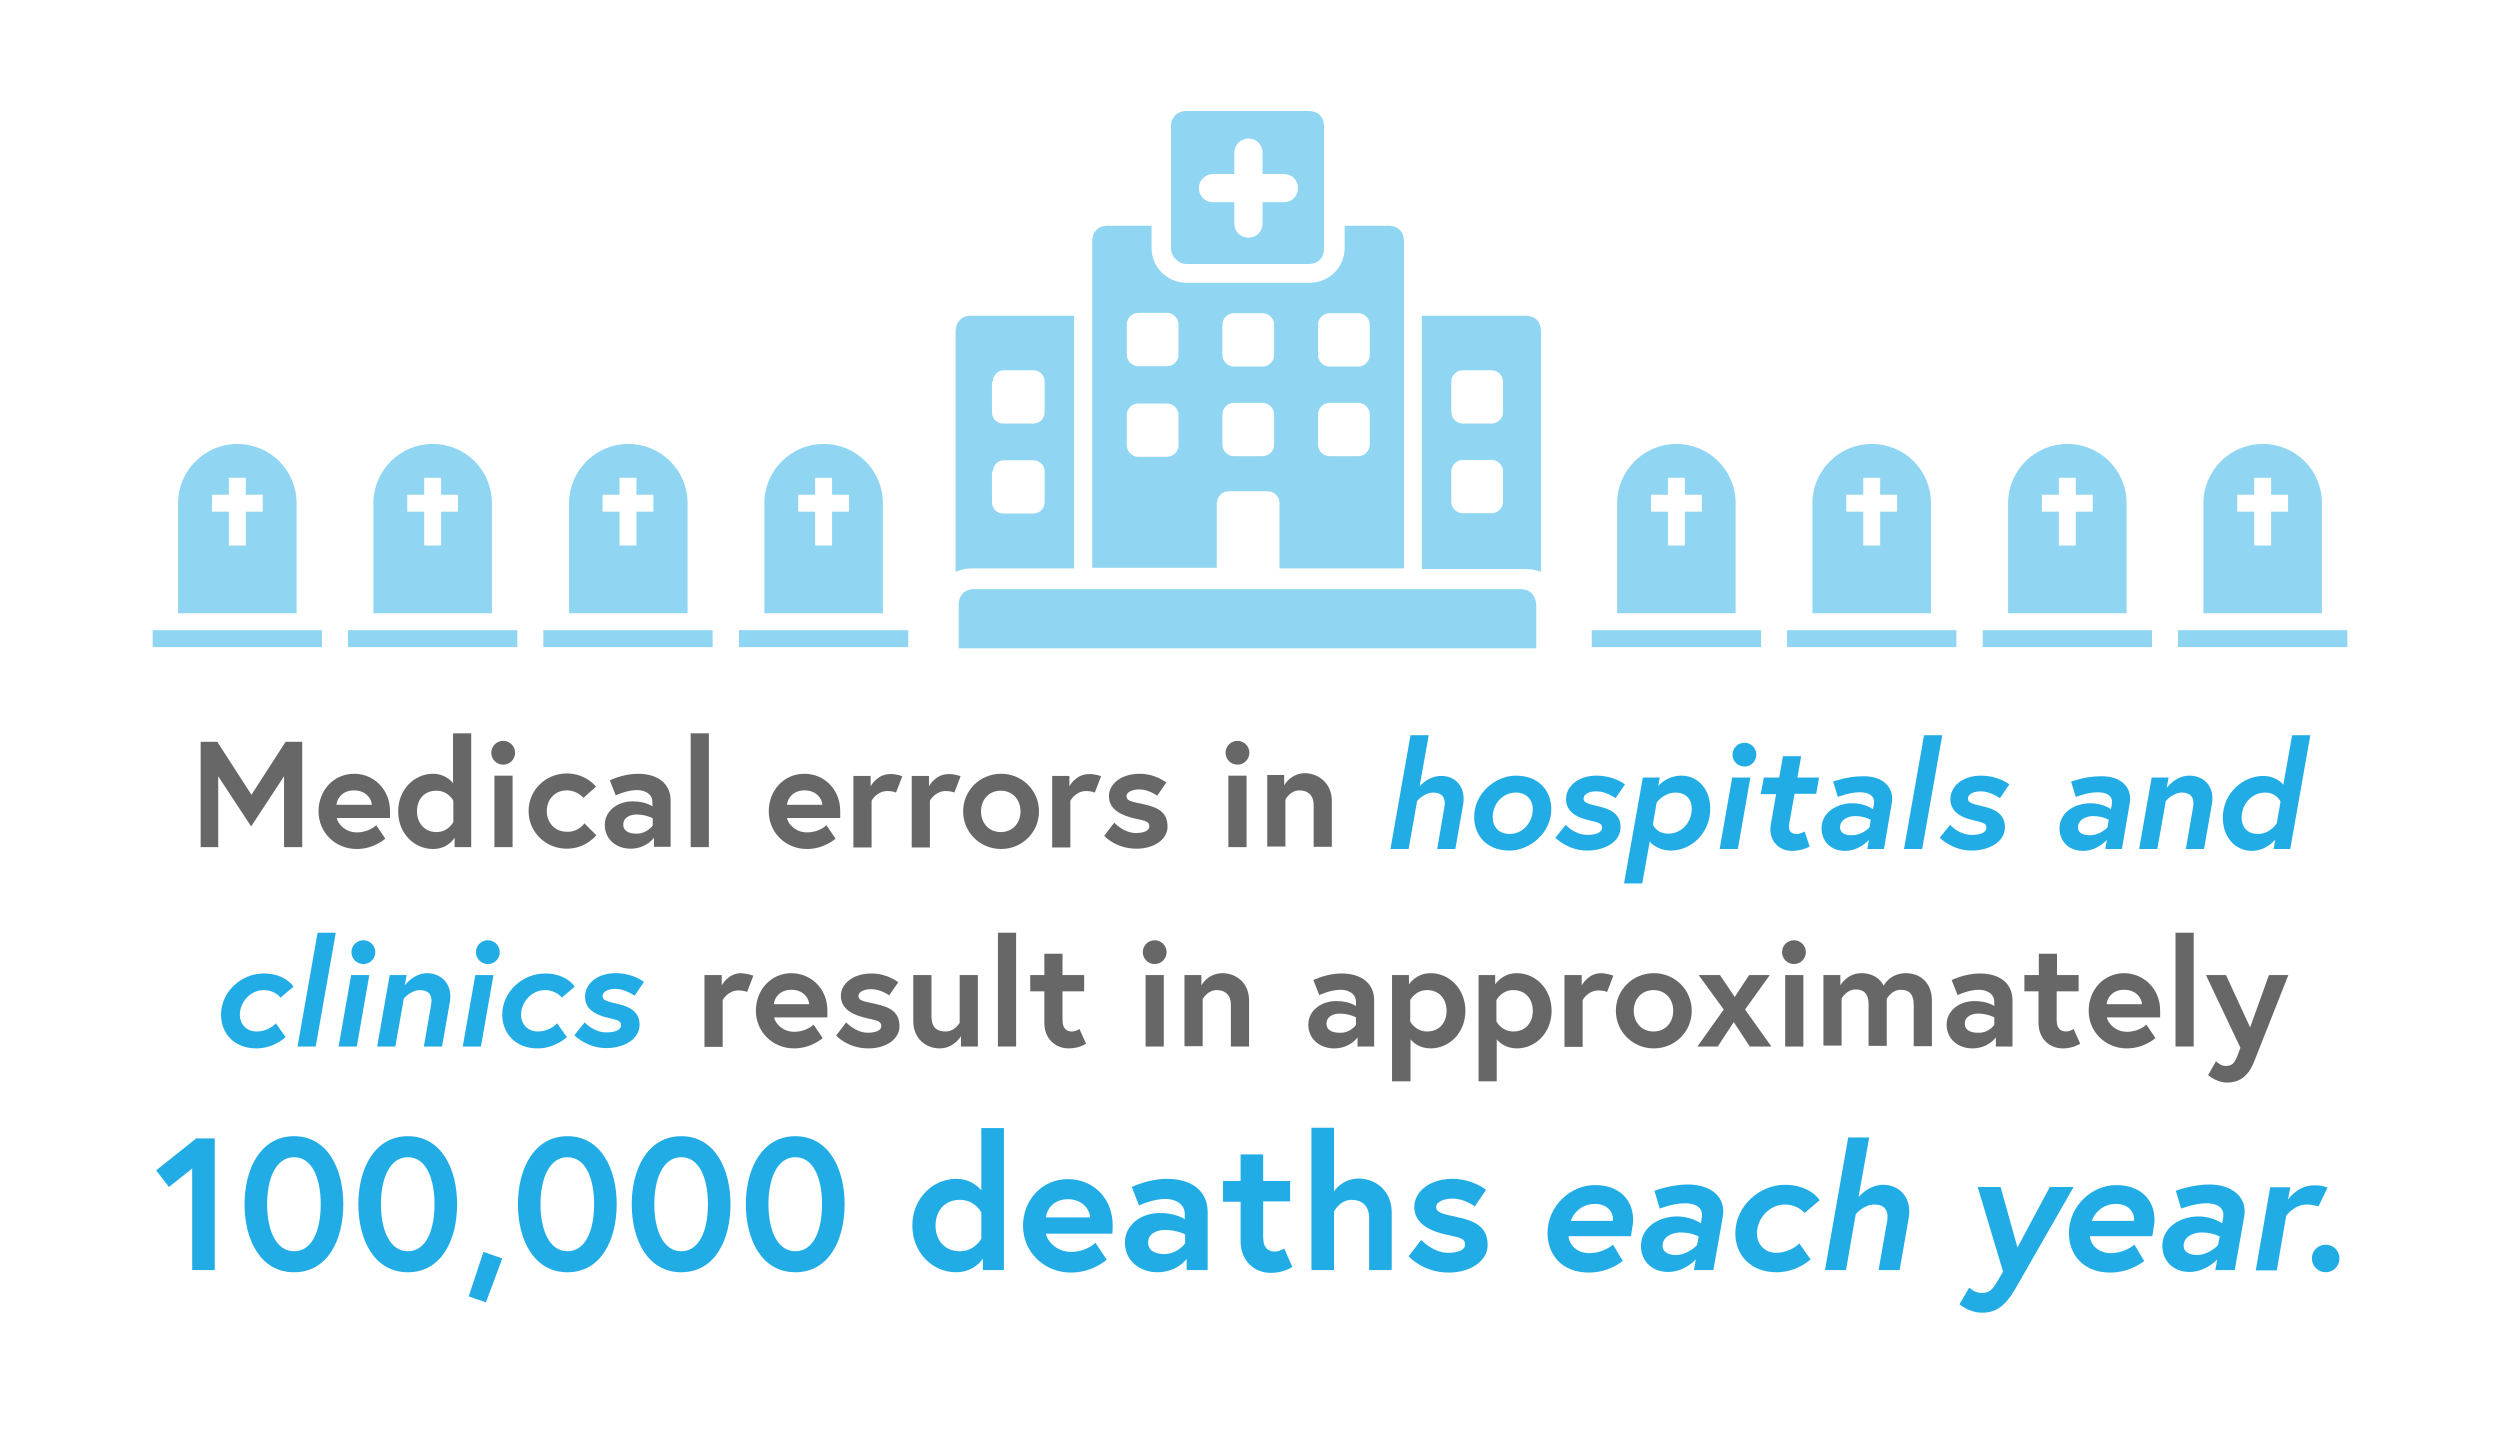 <?xml version="1.0" encoding="utf-8"?>
<svg xmlns="http://www.w3.org/2000/svg" xmlns:xlink="http://www.w3.org/1999/xlink" version="1.1" id="Layer_1" x="0px" y="0px" viewBox="0 0 797.4 457.1" style="enable-background:new 0 0 797.4 457.1;">
<style type="text/css">
	.st0{fill:#21ACE5;}
	.st1{fill:#676767;}
	.st2{opacity:0.5;}
</style>
<g>
	<g>
		<path class="st0" d="M62.6,363.1h5.9v42h-7.2v-32.4l-7.4,5.9l-4.1-5.3L62.6,363.1z"/>
		<path class="st0" d="M109.5,384.1c0,11.4-5,21.7-15.7,21.7s-15.8-10.3-15.8-21.7s5.2-21.7,15.8-21.7S109.5,372.7,109.5,384.1z&#xA;			 M102.3,384.1c0-8.2-2.7-15-8.5-15s-8.6,6.8-8.6,15s2.8,15,8.6,15S102.3,392.4,102.3,384.1z"/>
		<path class="st0" d="M145.8,384.1c0,11.4-5,21.7-15.7,21.7s-15.8-10.3-15.8-21.7s5.2-21.7,15.8-21.7S145.8,372.7,145.8,384.1z&#xA;			 M138.6,384.1c0-8.2-2.7-15-8.5-15s-8.6,6.8-8.6,15s2.8,15,8.6,15S138.6,392.4,138.6,384.1z"/>
		<path class="st0" d="M160.2,401.4l-5.2,14l-5.5-1.9l4.7-14.2L160.2,401.4z"/>
		<path class="st0" d="M196.7,384.1c0,11.4-5,21.7-15.7,21.7s-15.8-10.3-15.8-21.7s5.2-21.7,15.8-21.7S196.7,372.7,196.7,384.1z&#xA;			 M189.5,384.1c0-8.2-2.7-15-8.5-15s-8.6,6.8-8.6,15s2.8,15,8.6,15S189.5,392.4,189.5,384.1z"/>
		<path class="st0" d="M233,384.1c0,11.4-5,21.7-15.7,21.7s-15.8-10.3-15.8-21.7s5.2-21.7,15.8-21.7S233,372.7,233,384.1z&#xA;			 M225.8,384.1c0-8.2-2.7-15-8.5-15s-8.6,6.8-8.6,15s2.8,15,8.6,15S225.8,392.4,225.8,384.1z"/>
		<path class="st0" d="M269.4,384.1c0,11.4-5,21.7-15.7,21.7s-15.8-10.3-15.8-21.7s5.2-21.7,15.8-21.7S269.4,372.7,269.4,384.1z&#xA;			 M262.2,384.1c0-8.2-2.7-15-8.5-15s-8.6,6.8-8.6,15s2.8,15,8.6,15S262.2,392.4,262.2,384.1z"/>
		<path class="st0" d="M320.2,405.1h-6.7v-3.7c0,0-2.5,4.4-8.6,4.4c-7.4,0-13.9-6.2-13.9-14.9S297.6,376,305,376c5.4,0,8,3.7,8,3.7&#xA;			v-19.9h7.2V405.1z M313,386.7c0,0-2-4-6.8-4c-4.9,0-7.8,3.5-7.8,8.2s2.9,8.2,7.8,8.2c4.7,0,6.8-4,6.8-4V386.7z"/>
		<path class="st0" d="M354.9,390.8c0,0.5,0,1.6-0.1,2.7h-21.2c0.5,2.5,3.5,5.8,8,5.8c5,0,7.8-2.9,7.8-2.9l3.6,5.4&#xA;			c0,0-4.5,4.1-11.4,4.1c-8.6,0-15.3-6.6-15.3-14.9s6.1-14.9,14.3-14.9C348.4,376,354.9,382,354.9,390.8z M347.7,388.3&#xA;			c-0.1-2.5-2.4-5.8-7.1-5.8c-4.6,0-6.7,3.2-7,5.8H347.7z"/>
		<path class="st0" d="M385.2,386.6v18.5h-6.7v-3.6c0,0-2.9,4.3-9.4,4.3c-5.3,0-10.3-3.5-10.3-9.5c0-5.5,5-9.4,11.2-9.4&#xA;			c5.2,0,7.9,2,7.9,2v-1.6c0-3.7-3.6-4.9-6.1-4.9c-4.1,0-8.5,2.1-8.5,2.1l-2.3-5.9c0,0,5.3-2.6,11.2-2.6&#xA;			C380.4,376,385.2,380.1,385.2,386.6z M378,396.6v-2.9c0,0-2.6-1.4-6.5-1.4c-2.2,0-5.3,1-5.3,4c0,3,2.9,3.7,5.2,3.7&#xA;			C375.7,399.9,378,396.6,378,396.6z"/>
		<path class="st0" d="M390.1,376.7h5.6v-8.5h7.2v8.5h8.6v6.5h-8.6v11.5c0,3.5,1.8,4.5,3.7,4.5c1.6,0,3-1,3-1l2.6,5.9&#xA;			c0,0-2.7,1.9-6.8,1.9c-5.5,0-9.7-4-9.7-10.1v-12.6h-5.6V376.7z"/>
		<path class="st0" d="M443.9,386.7v18.4h-7.2v-16.6c0-4.1-2.5-5.8-5.6-5.8c-3.7,0-5.6,3.7-5.6,3.7v18.7h-7.2v-45.4h7.2v20.3&#xA;			c0,0,2.5-4.1,8-4.1C438.9,376,443.9,379.9,443.9,386.7z"/>
		<path class="st0" d="M453.3,395.5c0,0,3.8,4.1,8.6,4.1c2.9,0,5.4-0.8,5.4-2.6c0-1.9-1.3-2.2-5.6-3.1c-5.6-1.2-10.6-3.6-10.6-9&#xA;			c0-4.4,4.4-8.9,12.2-8.9c6.4,0,10.7,3.5,10.7,3.5l-3.6,5.3c0,0-3.2-2.5-7.1-2.5c-2.7,0-5.2,1-5.2,2.7s1.9,2.2,6.7,3.2&#xA;			c5.6,1.2,9.7,3.1,9.7,8.9c0,4.9-5.2,8.8-12.4,8.8c-8.3,0-12.8-5.2-12.8-5.2L453.3,395.5z"/>
	</g>
	<g>
		<path class="st0" d="M520.9,389.1c0,0.8-0.1,1.7-0.7,5.2h-19.9c0.1,2.4,2.4,5.4,6.6,5.4c4.6,0,7.6-2.7,7.6-2.7l3.1,5.2&#xA;			c0,0-4.3,3.7-10.8,3.7c-8.9,0-13.2-6-13.2-12.6c0-8.7,7.4-15.3,15-15.3C516.1,377.9,520.9,382.4,520.9,389.1z M514.4,389.4&#xA;			c0-0.2,0.1-0.3,0.1-0.5c0-2.2-1.7-4.9-5.8-4.9c-4.3,0-6.9,3-7.7,5.4H514.4z"/>
		<path class="st0" d="M549.5,388.1l-3,17h-6.2l0.6-3.4c0,0-3.5,4-8.8,4c-5.5,0-8.7-3.8-8.7-8.3c0-6,5.8-9.4,11.5-9.4&#xA;			c4.6,0,7.6,2.2,7.6,2.2l0.3-1.8c0.6-3.5-2.4-4.6-5.3-4.6c-3.9,0-8.1,1.7-8.1,1.7l-1.7-5.7c0,0,5.3-2,10.8-2&#xA;			C546.1,377.9,550.6,382.1,549.5,388.1z M541.3,397.1l0.5-2.7c0,0-2.2-1.3-5.8-1.3c-2.3,0-5.7,1.2-5.7,4.2c0,2.4,2.4,3,4.3,3&#xA;			C538.6,400.2,541.3,397.1,541.3,397.1z"/>
		<path class="st0" d="M573.9,396.6l3.6,5.1c0,0-4.3,4.1-10.8,4.1c-8.6,0-13.2-5.8-13.2-12.4c0-8.8,7.8-15.5,15.8-15.5&#xA;			c8.1,0,11.1,4.9,11.1,4.9l-4.8,4.1c0,0-2.1-2.7-6.3-2.7c-4.9,0-8.9,4.4-8.9,9.2c0,3.5,2.5,6.2,6.2,6.2&#xA;			C571.3,399.5,573.9,396.6,573.9,396.6z"/>
		<path class="st0" d="M608.8,388.5l-2.9,16.6h-6.7l2.7-15.5c0.7-3.8-1.1-5.4-4-5.4c-3.5,0-6,3.1-6,3.1l-3.1,17.8h-6.7l7.4-42.3h6.7&#xA;			l-3.4,19c1.1-1.2,3.9-3.9,7.9-3.9C605.9,377.9,609.9,382.1,608.8,388.5z"/>
		<path class="st0" d="M628.1,410.7c0,0,1.7,1.7,3.9,1.7c2.3,0,3.4-0.7,5.3-4.1l1.6-2.7l-8.1-27h7.3l5.4,19.3l10.3-19.3h7.6&#xA;			l-18.6,32.5c-3.4,5.8-6.4,7.6-10.6,7.6c-4.2,0-7.2-2.7-7.2-2.7L628.1,410.7z"/>
		<path class="st0" d="M687.2,389.1c0,0.8-0.1,1.7-0.7,5.2h-19.9c0.1,2.4,2.4,5.4,6.6,5.4c4.6,0,7.6-2.7,7.6-2.7l3.1,5.2&#xA;			c0,0-4.3,3.7-10.8,3.7c-8.9,0-13.2-6-13.2-12.6c0-8.7,7.4-15.3,15-15.3C682.4,377.9,687.2,382.4,687.2,389.1z M680.6,389.4&#xA;			c0-0.2,0.1-0.3,0.1-0.5c0-2.2-1.7-4.9-5.8-4.9c-4.3,0-6.9,3-7.7,5.4H680.6z"/>
		<path class="st0" d="M715.8,388.1l-3,17h-6.2l0.6-3.4c0,0-3.5,4-8.8,4c-5.5,0-8.7-3.8-8.7-8.3c0-6,5.8-9.4,11.5-9.4&#xA;			c4.6,0,7.6,2.2,7.6,2.2l0.3-1.8c0.6-3.5-2.4-4.6-5.3-4.6c-3.9,0-8.1,1.7-8.1,1.7l-1.7-5.7c0,0,5.3-2,10.8-2&#xA;			C712.3,377.9,716.9,382.1,715.8,388.1z M707.5,397.1l0.5-2.7c0,0-2.2-1.3-5.8-1.3c-2.3,0-5.7,1.2-5.7,4.2c0,2.4,2.4,3,4.3,3&#xA;			C704.8,400.2,707.5,397.1,707.5,397.1z"/>
		<path class="st0" d="M742.4,378.8l-2.9,6c0,0-1.7-0.6-3.7-0.6c-4.1,0-6.6,3.6-6.6,3.6l-3,17.4h-6.7l4.6-26.5h6.4l-0.7,3.9&#xA;			c0,0,3.1-4.5,8-4.5C740.3,377.9,742.4,378.8,742.4,378.8z"/>
		<path class="st0" d="M741.8,397c2.5,0,4.4,2,4.4,4.4s-2,4.4-4.4,4.4s-4.4-2-4.4-4.4S739.3,397,741.8,397z"/>
	</g>
</g>
<g>
	<g>
		<path class="st1" d="M69.3,236.6l10.9,16.9l10.9-16.9h5.3v33.6h-5.8v-22.6l-10.5,16l-10.5-16v22.6H64v-33.6H69.3z"/>
		<path class="st1" d="M124.4,258.7c0,0.4,0,1.3,0,2.2h-17c0.4,2,2.8,4.6,6.4,4.6c4,0,6.2-2.3,6.2-2.3l2.9,4.3c0,0-3.6,3.3-9.1,3.3&#xA;			c-6.9,0-12.2-5.3-12.2-12c0-6.7,4.8-12,11.4-12C119.1,246.8,124.4,251.7,124.4,258.7z M118.6,256.7c-0.1-2-1.9-4.6-5.7-4.6&#xA;			c-3.7,0-5.4,2.6-5.6,4.6H118.6z"/>
		<path class="st1" d="M150.3,270.2H145v-3c0,0-2,3.6-6.9,3.6c-5.9,0-11.1-4.9-11.1-12c0-7,5.2-12,11.1-12c4.3,0,6.4,3,6.4,3v-15.9&#xA;			h5.8V270.2z M144.6,255.4c0,0-1.6-3.2-5.4-3.2c-3.9,0-6.2,2.8-6.2,6.6c0,3.7,2.4,6.6,6.2,6.6c3.8,0,5.4-3.2,5.4-3.2V255.4z"/>
		<path class="st1" d="M160.5,236.3c2.1,0,3.8,1.7,3.8,3.8s-1.7,3.8-3.8,3.8c-2.1,0-3.8-1.7-3.8-3.8S158.4,236.3,160.5,236.3z&#xA;			 M157.7,247.4h5.8v22.8h-5.8V247.4z"/>
		<path class="st1" d="M186.4,262.6l3.8,3.8c0,0-3.3,4.3-9.4,4.3c-6.8,0-12.2-5.3-12.2-12c0-6.7,5.4-12,12.2-12&#xA;			c6.1,0,9.3,4.2,9.3,4.2l-4,3.6c0,0-1.9-2.4-5.3-2.4c-3.9,0-6.4,3-6.4,6.6c0,3.6,2.5,6.6,6.4,6.6&#xA;			C184.7,265.4,186.4,262.6,186.4,262.6z"/>
		<path class="st1" d="M213.9,255.3v14.8h-5.3v-2.9c0,0-2.4,3.5-7.5,3.5c-4.3,0-8.2-2.8-8.2-7.6c0-4.4,4-7.5,8.9-7.5&#xA;			c4.2,0,6.3,1.6,6.3,1.6v-1.3c0-3-2.9-3.9-4.9-3.9c-3.3,0-6.8,1.7-6.8,1.7l-1.9-4.8c0,0,4.2-2.1,9-2.1&#xA;			C210.1,246.8,213.9,250.2,213.9,255.3z M208.2,263.3V261c0,0-2.1-1.2-5.2-1.2c-1.8,0-4.2,0.8-4.2,3.2c0,2.4,2.4,2.9,4.1,2.9&#xA;			C206.3,266,208.2,263.3,208.2,263.3z"/>
		<path class="st1" d="M220.3,233.9h5.8v36.3h-5.8V233.9z"/>
		<path class="st1" d="M268,258.7c0,0.4,0,1.3,0,2.2h-17c0.4,2,2.8,4.6,6.4,4.6c4,0,6.2-2.3,6.2-2.3l2.9,4.3c0,0-3.6,3.3-9.1,3.3&#xA;			c-6.9,0-12.2-5.3-12.2-12c0-6.7,4.8-12,11.4-12C262.8,246.8,268,251.7,268,258.7z M262.3,256.7c-0.1-2-1.9-4.6-5.7-4.6&#xA;			c-3.7,0-5.4,2.6-5.6,4.6H262.3z"/>
		<path class="st1" d="M287.8,247.6l-2,5.2c0,0-1.1-0.5-2.7-0.5c-3.5,0-5.1,3.1-5.1,3.1v14.9h-5.8v-22.8h5.5v3.3c0,0,2-3.9,6.2-3.9&#xA;			C286,246.8,287.8,247.6,287.8,247.6z"/>
		<path class="st1" d="M306.4,247.6l-2,5.2c0,0-1.1-0.5-2.7-0.5c-3.5,0-5.1,3.1-5.1,3.1v14.9h-5.8v-22.8h5.5v3.3c0,0,2-3.9,6.2-3.9&#xA;			C304.5,246.8,306.4,247.6,306.4,247.6z"/>
		<path class="st1" d="M331.4,258.8c0,6.7-5.4,12-12.1,12s-12.1-5.3-12.1-12c0-6.7,5.4-12,12.1-12S331.4,252.1,331.4,258.8z&#xA;			 M325.5,258.8c0-3.6-2.4-6.6-6.3-6.6c-3.9,0-6.3,3-6.3,6.6c0,3.6,2.4,6.6,6.3,6.6C323.1,265.4,325.5,262.4,325.5,258.8z"/>
		<path class="st1" d="M351.2,247.6l-2,5.2c0,0-1.1-0.5-2.7-0.5c-3.5,0-5.1,3.1-5.1,3.1v14.9h-5.8v-22.8h5.5v3.3c0,0,2-3.9,6.2-3.9&#xA;			C349.3,246.8,351.2,247.6,351.2,247.6z"/>
		<path class="st1" d="M355.4,262.4c0,0,3,3.3,6.9,3.3c2.4,0,4.3-0.7,4.3-2.1c0-1.5-1.1-1.8-4.5-2.5c-4.5-1-8.4-2.9-8.4-7.2&#xA;			c0-3.6,3.6-7.1,9.8-7.1c5.1,0,8.5,2.8,8.5,2.8l-2.9,4.2c0,0-2.6-2-5.7-2c-2.2,0-4.1,0.8-4.1,2.2s1.5,1.7,5.4,2.5&#xA;			c4.5,1,7.7,2.4,7.7,7.2c0,3.9-4.1,7-9.9,7c-6.7,0-10.3-4.1-10.3-4.1L355.4,262.4z"/>
		<path class="st1" d="M394.7,236.3c2.1,0,3.8,1.7,3.8,3.8s-1.7,3.8-3.8,3.8c-2.1,0-3.8-1.7-3.8-3.8S392.6,236.3,394.7,236.3z&#xA;			 M391.8,247.4h5.8v22.8h-5.8V247.4z"/>
		<path class="st1" d="M424.8,255.4v14.7H419v-13.3c0-3.3-2-4.7-4.5-4.7c-3,0-4.5,2.9-4.5,2.9v15h-5.8v-22.8h5.4v3.3&#xA;			c0,0,2-3.9,6.8-3.9C420.8,246.8,424.8,250,424.8,255.4z"/>
	</g>
	<g>
		<g>
			<path class="st0" d="M466.7,256.5l-2.5,14.3h-5.8l2.3-13.3c0.6-3.3-1-4.7-3.5-4.7c-3,0-5.2,2.7-5.2,2.7l-2.7,15.3h-5.8l6.4-36.3&#xA;				h5.8l-2.9,16.3c1-1.1,3.4-3.3,6.8-3.3C464.2,247.4,467.6,251,466.7,256.5z"/>
			<path class="st0" d="M494.8,258.1c0,7.5-6.8,13.2-13.3,13.2c-7.5,0-11.3-5-11.3-10.7c0-7.6,6.8-13.2,13.3-13.2&#xA;				C491,247.4,494.8,252.4,494.8,258.1z M488.9,258.1c0-2.9-1.9-5.3-5.4-5.3c-4.4,0-7.4,3.8-7.4,7.9c0,2.9,1.9,5.3,5.4,5.3&#xA;				C485.8,266,488.9,262.2,488.9,258.1z"/>
			<path class="st0" d="M499.4,263.1c0,0,2.8,3.2,6.9,3.2c2.5,0,4.7-0.6,4.7-2.4c0-1.3-1.3-1.6-4.3-2.3c-4-0.9-7.2-2.8-7.2-6.7&#xA;				c0-4.1,3.9-7.5,9.7-7.5c5.7,0,9.1,2.8,9.1,2.8l-3,4.4c0,0-3-2.2-6.1-2.2c-1.8,0-4.1,0.6-4.1,2.4c0,1.2,1.3,1.6,4.8,2.4&#xA;				c3.5,0.8,7,2.3,7,6.6c0,4.9-5.3,7.5-10.6,7.5c-6.3,0-10.2-4.1-10.2-4.1L499.4,263.1z"/>
			<path class="st0" d="M529.4,248l-0.5,2.7c0,0,2.7-3.3,7.4-3.3c5.5,0,9.2,4.6,9.2,10.5c0,7.9-6.1,13.4-12.6,13.4&#xA;				c-3.6,0-6.1-2-6.7-2.9l-2.4,13.4h-5.8l6-33.8H529.4z M527.2,263c0,0,1.1,2.9,4.9,2.9c4.4,0,7.5-3.7,7.5-8c0-3-1.9-5.1-5.2-5.1&#xA;				c-3.8,0-6,3.2-6,3.2L527.2,263z"/>
			<path class="st0" d="M552.5,248h5.8l-4,22.8h-5.8L552.5,248z M556.4,236.9c2.1,0,3.8,1.7,3.8,3.8s-1.7,3.8-3.8,3.8&#xA;				s-3.8-1.7-3.8-3.8S554.3,236.9,556.4,236.9z"/>
			<path class="st0" d="M562.6,248h4.9l1.2-6.8h5.8l-1.2,6.8h6.9l-0.9,5.2h-6.9l-1.7,9.4c-0.5,2.8,0.9,3.4,2.4,3.4&#xA;				c1.2,0,2.5-0.8,2.5-0.8l1.6,4.8c0,0-2.3,1.4-5.6,1.4c-4.4,0-7.6-3.5-6.8-8.3l1.7-9.8h-4.9L562.6,248z"/>
			<path class="st0" d="M603.4,256.2l-2.5,14.6h-5.3l0.5-2.9c0,0-3,3.5-7.6,3.5c-4.7,0-7.5-3.2-7.5-7.2c0-5.1,4.9-8,9.9-8&#xA;				c4,0,6.5,1.9,6.5,1.9l0.3-1.5c0.5-3-2-3.9-4.5-3.9c-3.3,0-7,1.5-7,1.5l-1.5-4.9c0,0,4.5-1.7,9.3-1.7&#xA;				C600.4,247.4,604.3,251,603.4,256.2z M596.3,263.9l0.4-2.4c0,0-1.9-1.2-5-1.2c-2,0-4.8,1-4.8,3.6c0,2,2,2.5,3.6,2.5&#xA;				C594,266.5,596.3,263.9,596.3,263.9z"/>
			<path class="st0" d="M613.7,234.5h5.8l-6.4,36.3h-5.8L613.7,234.5z"/>
			<path class="st0" d="M622,263.1c0,0,2.8,3.2,6.9,3.2c2.5,0,4.7-0.6,4.7-2.4c0-1.3-1.3-1.6-4.3-2.3c-4-0.9-7.2-2.8-7.2-6.7&#xA;				c0-4.1,3.9-7.5,9.7-7.5c5.7,0,9.1,2.8,9.1,2.8l-3,4.4c0,0-3-2.2-6.1-2.2c-1.8,0-4.1,0.6-4.1,2.4c0,1.2,1.3,1.6,4.8,2.4&#xA;				c3.5,0.8,7,2.3,7,6.6c0,4.9-5.3,7.5-10.6,7.5c-6.3,0-10.2-4.1-10.2-4.1L622,263.1z"/>
			<path class="st0" d="M679.3,256.2l-2.5,14.6h-5.3l0.5-2.9c0,0-3,3.5-7.6,3.5c-4.7,0-7.5-3.2-7.5-7.2c0-5.1,4.9-8,9.9-8&#xA;				c4,0,6.5,1.9,6.5,1.9l0.3-1.5c0.5-3-2-3.9-4.5-3.9c-3.3,0-7,1.5-7,1.5l-1.5-4.9c0,0,4.5-1.7,9.3-1.7&#xA;				C676.3,247.4,680.2,251,679.3,256.2z M672.2,263.9l0.4-2.4c0,0-1.9-1.2-5-1.2c-2,0-4.8,1-4.8,3.6c0,2,2,2.5,3.6,2.5&#xA;				C669.9,266.5,672.2,263.9,672.2,263.9z"/>
			<path class="st0" d="M705.5,256.5l-2.5,14.3h-5.8l2.3-13.3c0.6-3.3-1-4.7-3.5-4.7c-3,0-5.2,2.7-5.2,2.7l-2.7,15.3h-5.8l4-22.8&#xA;				h5.4l-0.6,3.3c0,0,2.8-3.9,7.2-3.9C703.1,247.4,706.5,251,705.5,256.5z"/>
			<path class="st0" d="M730.5,270.8h-5.3l0.5-3c0,0-2.8,3.6-7.5,3.6c-5,0-9.2-4.1-9.2-10.6c0-8,6.6-13.3,12.9-13.3&#xA;				c4.3,0,6.4,2.8,6.4,2.8l2.8-15.8h5.8L730.5,270.8z M727.4,255.7c0,0-1.2-2.9-4.9-2.9c-4.3,0-7.5,3.7-7.5,8c0,3,1.8,5.2,5.2,5.2&#xA;				c3.9,0,6-3.4,6-3.4L727.4,255.7z"/>
		</g>
	</g>
</g>
<g>
	<g>
		<path class="st1" d="M240.3,311.2l-2,5.2c0,0-1.1-0.5-2.7-0.5c-3.5,0-5.1,3.1-5.1,3.1v14.9h-5.8V311h5.5v3.3c0,0,2-3.9,6.2-3.9&#xA;			C238.4,310.5,240.3,311.2,240.3,311.2z"/>
		<path class="st1" d="M263.9,322.3c0,0.4,0,1.3,0,2.2h-17c0.4,2,2.8,4.6,6.4,4.6c4,0,6.2-2.3,6.2-2.3l2.9,4.3c0,0-3.6,3.3-9.1,3.3&#xA;			c-6.9,0-12.2-5.3-12.2-12c0-6.7,4.8-12,11.4-12C258.7,310.5,263.9,315.3,263.9,322.3z M258.1,320.3c-0.1-2-1.9-4.6-5.7-4.6&#xA;			c-3.7,0-5.4,2.6-5.6,4.6H258.1z"/>
		<path class="st1" d="M269.9,326.1c0,0,3,3.3,6.9,3.3c2.4,0,4.3-0.7,4.3-2.1c0-1.5-1.1-1.8-4.5-2.5c-4.5-1-8.4-2.9-8.4-7.2&#xA;			c0-3.6,3.6-7.1,9.8-7.1c5.1,0,8.5,2.8,8.5,2.8l-2.9,4.2c0,0-2.6-2-5.7-2c-2.2,0-4.1,0.8-4.1,2.2c0,1.4,1.5,1.7,5.4,2.5&#xA;			c4.5,1,7.7,2.4,7.7,7.2c0,3.9-4.1,7-9.9,7c-6.7,0-10.3-4.1-10.3-4.1L269.9,326.1z"/>
		<path class="st1" d="M291.3,325.8V311h5.8v13.2c0,3.4,1.6,4.8,4.5,4.8c3,0,4.5-2.8,4.5-2.8V311h5.8v22.8h-5.4v-3.3&#xA;			c0,0-2.2,3.9-6.8,3.9C295.3,334.4,291.3,331.2,291.3,325.8z"/>
		<path class="st1" d="M318.3,297.5h5.8v36.3h-5.8V297.5z"/>
		<path class="st1" d="M328.6,311h4.5v-6.8h5.8v6.8h6.9v5.2h-6.9v9.2c0,2.8,1.4,3.6,3,3.6c1.3,0,2.4-0.8,2.4-0.8l2.1,4.7&#xA;			c0,0-2.2,1.5-5.5,1.5c-4.4,0-7.8-3.2-7.8-8.1v-10.1h-4.5V311z"/>
		<path class="st1" d="M368.3,299.9c2.1,0,3.8,1.7,3.8,3.8s-1.7,3.8-3.8,3.8s-3.8-1.7-3.8-3.8S366.2,299.9,368.3,299.9z M365.4,311&#xA;			h5.8v22.8h-5.8V311z"/>
		<path class="st1" d="M398.4,319.1v14.7h-5.8v-13.3c0-3.3-2-4.7-4.5-4.7c-3,0-4.5,2.9-4.5,2.9v15h-5.8V311h5.4v3.3&#xA;			c0,0,2-3.9,6.8-3.9C394.5,310.5,398.4,313.6,398.4,319.1z"/>
		<path class="st1" d="M438.3,319v14.8h-5.3v-2.9c0,0-2.4,3.5-7.5,3.5c-4.3,0-8.2-2.8-8.2-7.6c0-4.4,4-7.5,8.9-7.5&#xA;			c4.2,0,6.3,1.6,6.3,1.6v-1.3c0-3-2.9-3.9-4.9-3.9c-3.3,0-6.8,1.7-6.8,1.7l-1.9-4.8c0,0,4.2-2.1,9-2.1&#xA;			C434.4,310.5,438.3,313.8,438.3,319z M432.5,326.9v-2.4c0,0-2.1-1.2-5.2-1.2c-1.8,0-4.2,0.8-4.2,3.2c0,2.4,2.4,2.9,4.1,2.9&#xA;			C430.7,329.6,432.5,326.9,432.5,326.9z"/>
		<path class="st1" d="M449.4,311v3c0,0,2.2-3.6,6.9-3.6c5.9,0,11.1,4.9,11.1,12s-5.2,12-11.1,12c-3.6,0-5.7-2-6.4-2.9v13.4H444V311&#xA;			H449.4z M449.8,325.8c0,0,1.6,3.2,5.4,3.2c3.9,0,6.2-2.8,6.2-6.6s-2.4-6.6-6.2-6.6c-3.8,0-5.4,3.2-5.4,3.2V325.8z"/>
		<path class="st1" d="M476.9,311v3c0,0,2.2-3.6,6.9-3.6c5.9,0,11.1,4.9,11.1,12s-5.2,12-11.1,12c-3.6,0-5.7-2-6.4-2.9v13.4h-5.8&#xA;			V311H476.9z M477.3,325.8c0,0,1.6,3.2,5.4,3.2c3.9,0,6.2-2.8,6.2-6.6s-2.4-6.6-6.2-6.6c-3.8,0-5.4,3.2-5.4,3.2V325.8z"/>
		<path class="st1" d="M514.6,311.2l-2,5.2c0,0-1.1-0.5-2.7-0.5c-3.5,0-5.1,3.1-5.1,3.1v14.9H499V311h5.5v3.3c0,0,2-3.9,6.2-3.9&#xA;			C512.8,310.5,514.6,311.2,514.6,311.2z"/>
		<path class="st1" d="M539.6,322.4c0,6.7-5.4,12-12.1,12s-12.1-5.3-12.1-12c0-6.7,5.4-12,12.1-12S539.6,315.7,539.6,322.4z&#xA;			 M533.7,322.4c0-3.6-2.4-6.6-6.3-6.6c-3.9,0-6.3,3-6.3,6.6c0,3.6,2.4,6.6,6.3,6.6C531.3,329,533.7,326,533.7,322.4z"/>
		<path class="st1" d="M541.8,311h6.8l4.7,7l4.6-7h6.6l-7.9,11l8.4,11.8h-6.9l-5.1-7.8l-5.1,7.8h-6.5l8.4-11.8L541.8,311z"/>
		<path class="st1" d="M572.2,299.9c2.1,0,3.8,1.7,3.8,3.8s-1.7,3.8-3.8,3.8c-2.1,0-3.8-1.7-3.8-3.8S570.1,299.9,572.2,299.9z&#xA;			 M569.4,311h5.8v22.8h-5.8V311z"/>
		<path class="st1" d="M616.2,319.1v14.6h-5.8v-13.2c0-3.1-1.2-4.8-4.1-4.8c-3,0-4.5,2.9-4.5,2.9v15h-5.8v-13.2&#xA;			c0-3.1-1.2-4.8-4.1-4.8c-3,0-4.5,2.9-4.5,2.9v15h-5.8V311h5.4v3.3c0,0,2.1-3.9,6.7-3.9c5.5,0,7.1,4,7.1,4s1.9-4,7.2-4&#xA;			C612.8,310.5,616.2,313.7,616.2,319.1z"/>
		<path class="st1" d="M641.9,319v14.8h-5.3v-2.9c0,0-2.4,3.5-7.5,3.5c-4.3,0-8.2-2.8-8.2-7.6c0-4.4,4-7.5,8.9-7.5&#xA;			c4.2,0,6.3,1.6,6.3,1.6v-1.3c0-3-2.9-3.9-4.9-3.9c-3.3,0-6.8,1.7-6.8,1.7l-1.9-4.8c0,0,4.2-2.1,9-2.1&#xA;			C638,310.5,641.9,313.8,641.9,319z M636.1,326.9v-2.4c0,0-2.1-1.2-5.2-1.2c-1.8,0-4.2,0.8-4.2,3.2c0,2.4,2.4,2.9,4.1,2.9&#xA;			C634.3,329.6,636.1,326.9,636.1,326.9z"/>
		<path class="st1" d="M645.8,311h4.5v-6.8h5.8v6.8h6.9v5.2H656v9.2c0,2.8,1.4,3.6,3,3.6c1.3,0,2.4-0.8,2.4-0.8l2.1,4.7&#xA;			c0,0-2.2,1.5-5.5,1.5c-4.4,0-7.8-3.2-7.8-8.1v-10.1h-4.5V311z"/>
		<path class="st1" d="M689,322.3c0,0.4,0,1.3,0,2.2h-17c0.4,2,2.8,4.6,6.4,4.6c4,0,6.2-2.3,6.2-2.3l2.9,4.3c0,0-3.6,3.3-9.1,3.3&#xA;			c-6.9,0-12.2-5.3-12.2-12c0-6.7,4.8-12,11.4-12C683.7,310.5,689,315.3,689,322.3z M683.2,320.3c-0.1-2-1.9-4.6-5.7-4.6&#xA;			c-3.7,0-5.4,2.6-5.6,4.6H683.2z"/>
		<path class="st1" d="M693.9,297.5h5.8v36.3h-5.8V297.5z"/>
		<path class="st1" d="M706.8,338.5c0,0,1.5,1.5,3,1.5c2,0,2.8-0.6,3.9-3.4l0.9-2.4L703.6,311h6.4l7.7,16.7l6-16.7h6.2l-11,27.8&#xA;			c-2,5-5.2,6.5-8.5,6.5c-3.5,0-6.1-2.4-6.1-2.4L706.8,338.5z"/>
	</g>
	<g>
		<path class="st0" d="M88,326.4l3.1,4.4c0,0-3.7,3.6-9.3,3.6c-7.3,0-11.3-5-11.3-10.7c0-7.6,6.7-13.2,13.6-13.2&#xA;			c7,0,9.5,4.2,9.5,4.2l-4.1,3.5c0,0-1.8-2.4-5.4-2.4c-4.2,0-7.6,3.8-7.6,7.9c0,3,2.2,5.3,5.3,5.3C85.8,329,88,326.4,88,326.4z"/>
		<path class="st0" d="M101.3,297.5h5.8l-6.4,36.3h-5.8L101.3,297.5z"/>
		<path class="st0" d="M112,311h5.8l-4,22.8H108L112,311z M115.9,299.9c2.1,0,3.8,1.7,3.8,3.8s-1.7,3.8-3.8,3.8s-3.8-1.7-3.8-3.8&#xA;			S113.8,299.9,115.9,299.9z"/>
		<path class="st0" d="M143.5,319.5l-2.5,14.3h-5.8l2.3-13.3c0.6-3.3-1-4.7-3.5-4.7c-3,0-5.2,2.7-5.2,2.7l-2.7,15.3h-5.8l4-22.8h5.4&#xA;			l-0.6,3.3c0,0,2.8-3.9,7.2-3.9C141,310.5,144.4,314.1,143.5,319.5z"/>
		<path class="st0" d="M151.6,311h5.8l-4,22.8h-5.8L151.6,311z M155.6,299.9c2.1,0,3.8,1.7,3.8,3.8s-1.7,3.8-3.8,3.8&#xA;			s-3.8-1.7-3.8-3.8S153.5,299.9,155.6,299.9z"/>
		<path class="st0" d="M177.7,326.4l3.1,4.4c0,0-3.7,3.6-9.3,3.6c-7.3,0-11.3-5-11.3-10.7c0-7.6,6.7-13.2,13.6-13.2&#xA;			c7,0,9.5,4.2,9.5,4.2l-4.1,3.5c0,0-1.8-2.4-5.4-2.4c-4.2,0-7.6,3.8-7.6,7.9c0,3,2.2,5.3,5.3,5.3&#xA;			C175.5,329,177.7,326.4,177.7,326.4z"/>
		<path class="st0" d="M186.5,326.1c0,0,2.8,3.2,6.9,3.2c2.5,0,4.7-0.6,4.7-2.4c0-1.3-1.3-1.6-4.3-2.3c-4-0.9-7.2-2.8-7.2-6.7&#xA;			c0-4.1,3.9-7.5,9.7-7.5c5.7,0,9.1,2.8,9.1,2.8l-3,4.4c0,0-3-2.2-6.1-2.2c-1.8,0-4.1,0.6-4.1,2.4c0,1.2,1.3,1.6,4.8,2.4&#xA;			c3.5,0.8,7,2.3,7,6.6c0,4.9-5.3,7.5-10.6,7.5c-6.3,0-10.2-4.1-10.2-4.1L186.5,326.1z"/>
	</g>
</g>
<g>
	<g class="st2">
		<path class="st0" d="M375.9,113.2c0,1.9-1.7,3.6-3.6,3.6h-9.3c-1.9,0-3.6-1.7-3.6-3.6v-9.8c0-1.9,1.7-3.6,3.6-3.6h9.3&#xA;			c1.9,0,3.6,1.7,3.6,3.6V113.2z M375.9,142.1c0,1.9-1.7,3.6-3.6,3.6h-9.3c-1.9,0-3.6-1.7-3.6-3.6v-9.8c0-1.9,1.7-3.6,3.6-3.6h9.3&#xA;			c1.9,0,3.6,1.7,3.6,3.6V142.1z M389.9,132.1c0-1.9,1.7-3.6,3.6-3.6h9.3c1.9,0,3.6,1.7,3.6,3.6v9.8c0,1.9-1.7,3.6-3.6,3.6h-9.3&#xA;			c-1.9,0-3.6-1.7-3.6-3.6V132.1z M389.9,103.5c0-1.9,1.7-3.6,3.6-3.6h9.3c1.9,0,3.6,1.7,3.6,3.6v9.8c0,1.9-1.7,3.6-3.6,3.6h-9.3&#xA;			c-1.9,0-3.6-1.7-3.6-3.6V103.5z M420.4,132.1c0-1.9,1.7-3.6,3.6-3.6h9.3c1.9,0,3.6,1.7,3.6,3.6v9.8c0,1.9-1.7,3.6-3.6,3.6H424&#xA;			c-1.9,0-3.6-1.7-3.6-3.6V132.1z M420.4,103.5c0-1.9,1.7-3.6,3.6-3.6h9.3c1.9,0,3.6,1.7,3.6,3.6v9.8c0,1.9-1.7,3.6-3.6,3.6H424&#xA;			c-1.9,0-3.6-1.7-3.6-3.6V103.5z M388.2,160.3c0-1.9,1.7-3.6,3.6-3.6h12.7c1.9,0,3.6,1.7,3.6,3.6v21h39.7l0-104.4&#xA;			c0-3-1.9-4.9-4.9-4.9h-14v7c0,6.2-4.9,11.2-11.2,11.2l-39.2,0c-6.2,0-11.2-4.9-11.2-11.2v-7h-14c-3,0-4.9,1.9-4.9,4.9v104.2h39.7&#xA;			v-20.8L388.2,160.3z M386.9,55.5h6.8v-6.8c0-2.5,1.9-4.5,4.5-4.5c2.5,0,4.5,1.9,4.5,4.5v6.8h6.8c2.5,0,4.5,1.9,4.5,4.5&#xA;			c0,2.5-1.9,4.5-4.5,4.5h-6.8v6.8c0,2.5-1.9,4.5-4.5,4.5c-2.5,0-4.5-1.9-4.5-4.5v-6.8h-6.8c-2.5,0-4.5-1.9-4.5-4.5&#xA;			C382.4,57.4,384.6,55.5,386.9,55.5z M378.4,84.2h39c3,0,4.9-1.9,4.9-4.9v-39c0-3-1.9-4.9-4.9-4.9h-39c-2.8,0-4.9,1.9-4.9,4.9v39&#xA;			C373.5,81.8,375.9,84.2,378.4,84.2z M484.9,187.9H310.7c-3,0-4.9,1.9-4.9,4.9v14H490v-14C489.8,189.8,487.9,187.9,484.9,187.9&#xA;			L484.9,187.9z M479.4,131.5c0,1.9-1.7,3.6-3.6,3.6h-9.3c-1.9,0-3.6-1.7-3.6-3.6v-9.8c0-1.9,1.7-3.6,3.6-3.6h9.3&#xA;			c1.9,0,3.6,1.7,3.6,3.6V131.5z M479.4,160.1c0,1.9-1.7,3.6-3.6,3.6h-9.3c-1.9,0-3.6-1.7-3.6-3.6v-9.8c0-1.9,1.7-3.6,3.6-3.6h9.3&#xA;			c1.9,0,3.6,1.7,3.6,3.6V160.1z M491.5,182.4v-76.8c0-3-1.9-4.9-4.9-4.9h-33.1v80.8h33.3C488.3,181.5,490.2,181.8,491.5,182.4&#xA;			L491.5,182.4z"/>
		<path class="st0" d="M316.7,121.7c0-1.7,1.3-3.6,3.6-3.6h9.3c1.7,0,3.6,1.3,3.6,3.6v9.8c0,1.7-1.3,3.6-3.6,3.6h-9.6&#xA;			c-1.7,0-3.6-1.3-3.6-3.6l0-9.8H316.7z M316.7,150.4c0-1.7,1.3-3.6,3.6-3.6h9.3c1.7,0,3.6,1.3,3.6,3.6v9.8c0,1.7-1.3,3.6-3.6,3.6&#xA;			h-9.6c-1.7,0-3.6-1.3-3.6-3.6l0-9.8H316.7z M304.8,105.6v76.8c1.3-0.6,3.2-1.1,4.9-1.1h32.9v-80.6h-33.1&#xA;			C306.7,100.7,304.8,102.8,304.8,105.6L304.8,105.6z"/>
	</g>
	<g class="st2">
		<rect x="507.7" y="201" class="st0" width="54" height="5.4"/>
		<path class="st0" d="M542.8,163.2h-5.4V174H532v-10.8h-5.4v-5.4h5.4v-5.4h5.4v5.4h5.4V163.2z M534.7,141.6&#xA;			c-10.4,0-18.9,8.5-18.9,18.9v35.1h37.8v-35.1C553.6,150,545.1,141.6,534.7,141.6z"/>
	</g>
	<g class="st2">
		<rect x="570" y="201" class="st0" width="54" height="5.4"/>
		<path class="st0" d="M605.1,163.2h-5.4V174h-5.4v-10.8h-5.4v-5.4h5.4v-5.4h5.4v5.4h5.4V163.2z M597,141.6&#xA;			c-10.4,0-18.9,8.5-18.9,18.9v35.1h37.8v-35.1C615.9,150,607.5,141.6,597,141.6z"/>
	</g>
	<g class="st2">
		<rect x="632.4" y="201" class="st0" width="54" height="5.4"/>
		<path class="st0" d="M667.5,163.2h-5.4V174h-5.4v-10.8h-5.4v-5.4h5.4v-5.4h5.4v5.4h5.4V163.2z M659.4,141.6&#xA;			c-10.4,0-18.9,8.5-18.9,18.9v35.1h37.8v-35.1C678.3,150,669.8,141.6,659.4,141.6z"/>
	</g>
	<g class="st2">
		<rect x="694.7" y="201" class="st0" width="54" height="5.4"/>
		<path class="st0" d="M729.8,163.2h-5.4V174H719v-10.8h-5.4v-5.4h5.4v-5.4h5.4v5.4h5.4V163.2z M721.7,141.6&#xA;			c-10.4,0-18.9,8.5-18.9,18.9v35.1h37.8v-35.1C740.6,150,732.2,141.6,721.7,141.6z"/>
	</g>
	<g class="st2">
		<rect x="48.7" y="201" class="st0" width="54" height="5.4"/>
		<path class="st0" d="M83.8,163.2h-5.4V174H73v-10.8h-5.4v-5.4H73v-5.4h5.4v5.4h5.4V163.2z M75.7,141.6c-10.4,0-18.9,8.5-18.9,18.9&#xA;			v35.1h37.8v-35.1C94.6,150,86.1,141.6,75.7,141.6z"/>
	</g>
	<g class="st2">
		<rect x="111" y="201" class="st0" width="54" height="5.4"/>
		<path class="st0" d="M146.1,163.2h-5.4V174h-5.4v-10.8h-5.4v-5.4h5.4v-5.4h5.4v5.4h5.4V163.2z M138,141.6&#xA;			c-10.4,0-18.9,8.5-18.9,18.9v35.1h37.8v-35.1C156.9,150,148.5,141.6,138,141.6z"/>
	</g>
	<g class="st2">
		<rect x="173.3" y="201" class="st0" width="54" height="5.4"/>
		<path class="st0" d="M208.5,163.2H203V174h-5.4v-10.8h-5.4v-5.4h5.4v-5.4h5.4v5.4h5.4V163.2z M200.4,141.6&#xA;			c-10.4,0-18.9,8.5-18.9,18.9v35.1h37.8v-35.1C219.3,150,210.8,141.6,200.4,141.6z"/>
	</g>
	<g class="st2">
		<rect x="235.7" y="201" class="st0" width="54" height="5.4"/>
		<path class="st0" d="M270.8,163.2h-5.4V174H260v-10.8h-5.4v-5.4h5.4v-5.4h5.4v5.4h5.4V163.2z M262.7,141.6&#xA;			c-10.4,0-18.9,8.5-18.9,18.9v35.1h37.8v-35.1C281.6,150,273.1,141.6,262.7,141.6z"/>
	</g>
</g>
</svg>